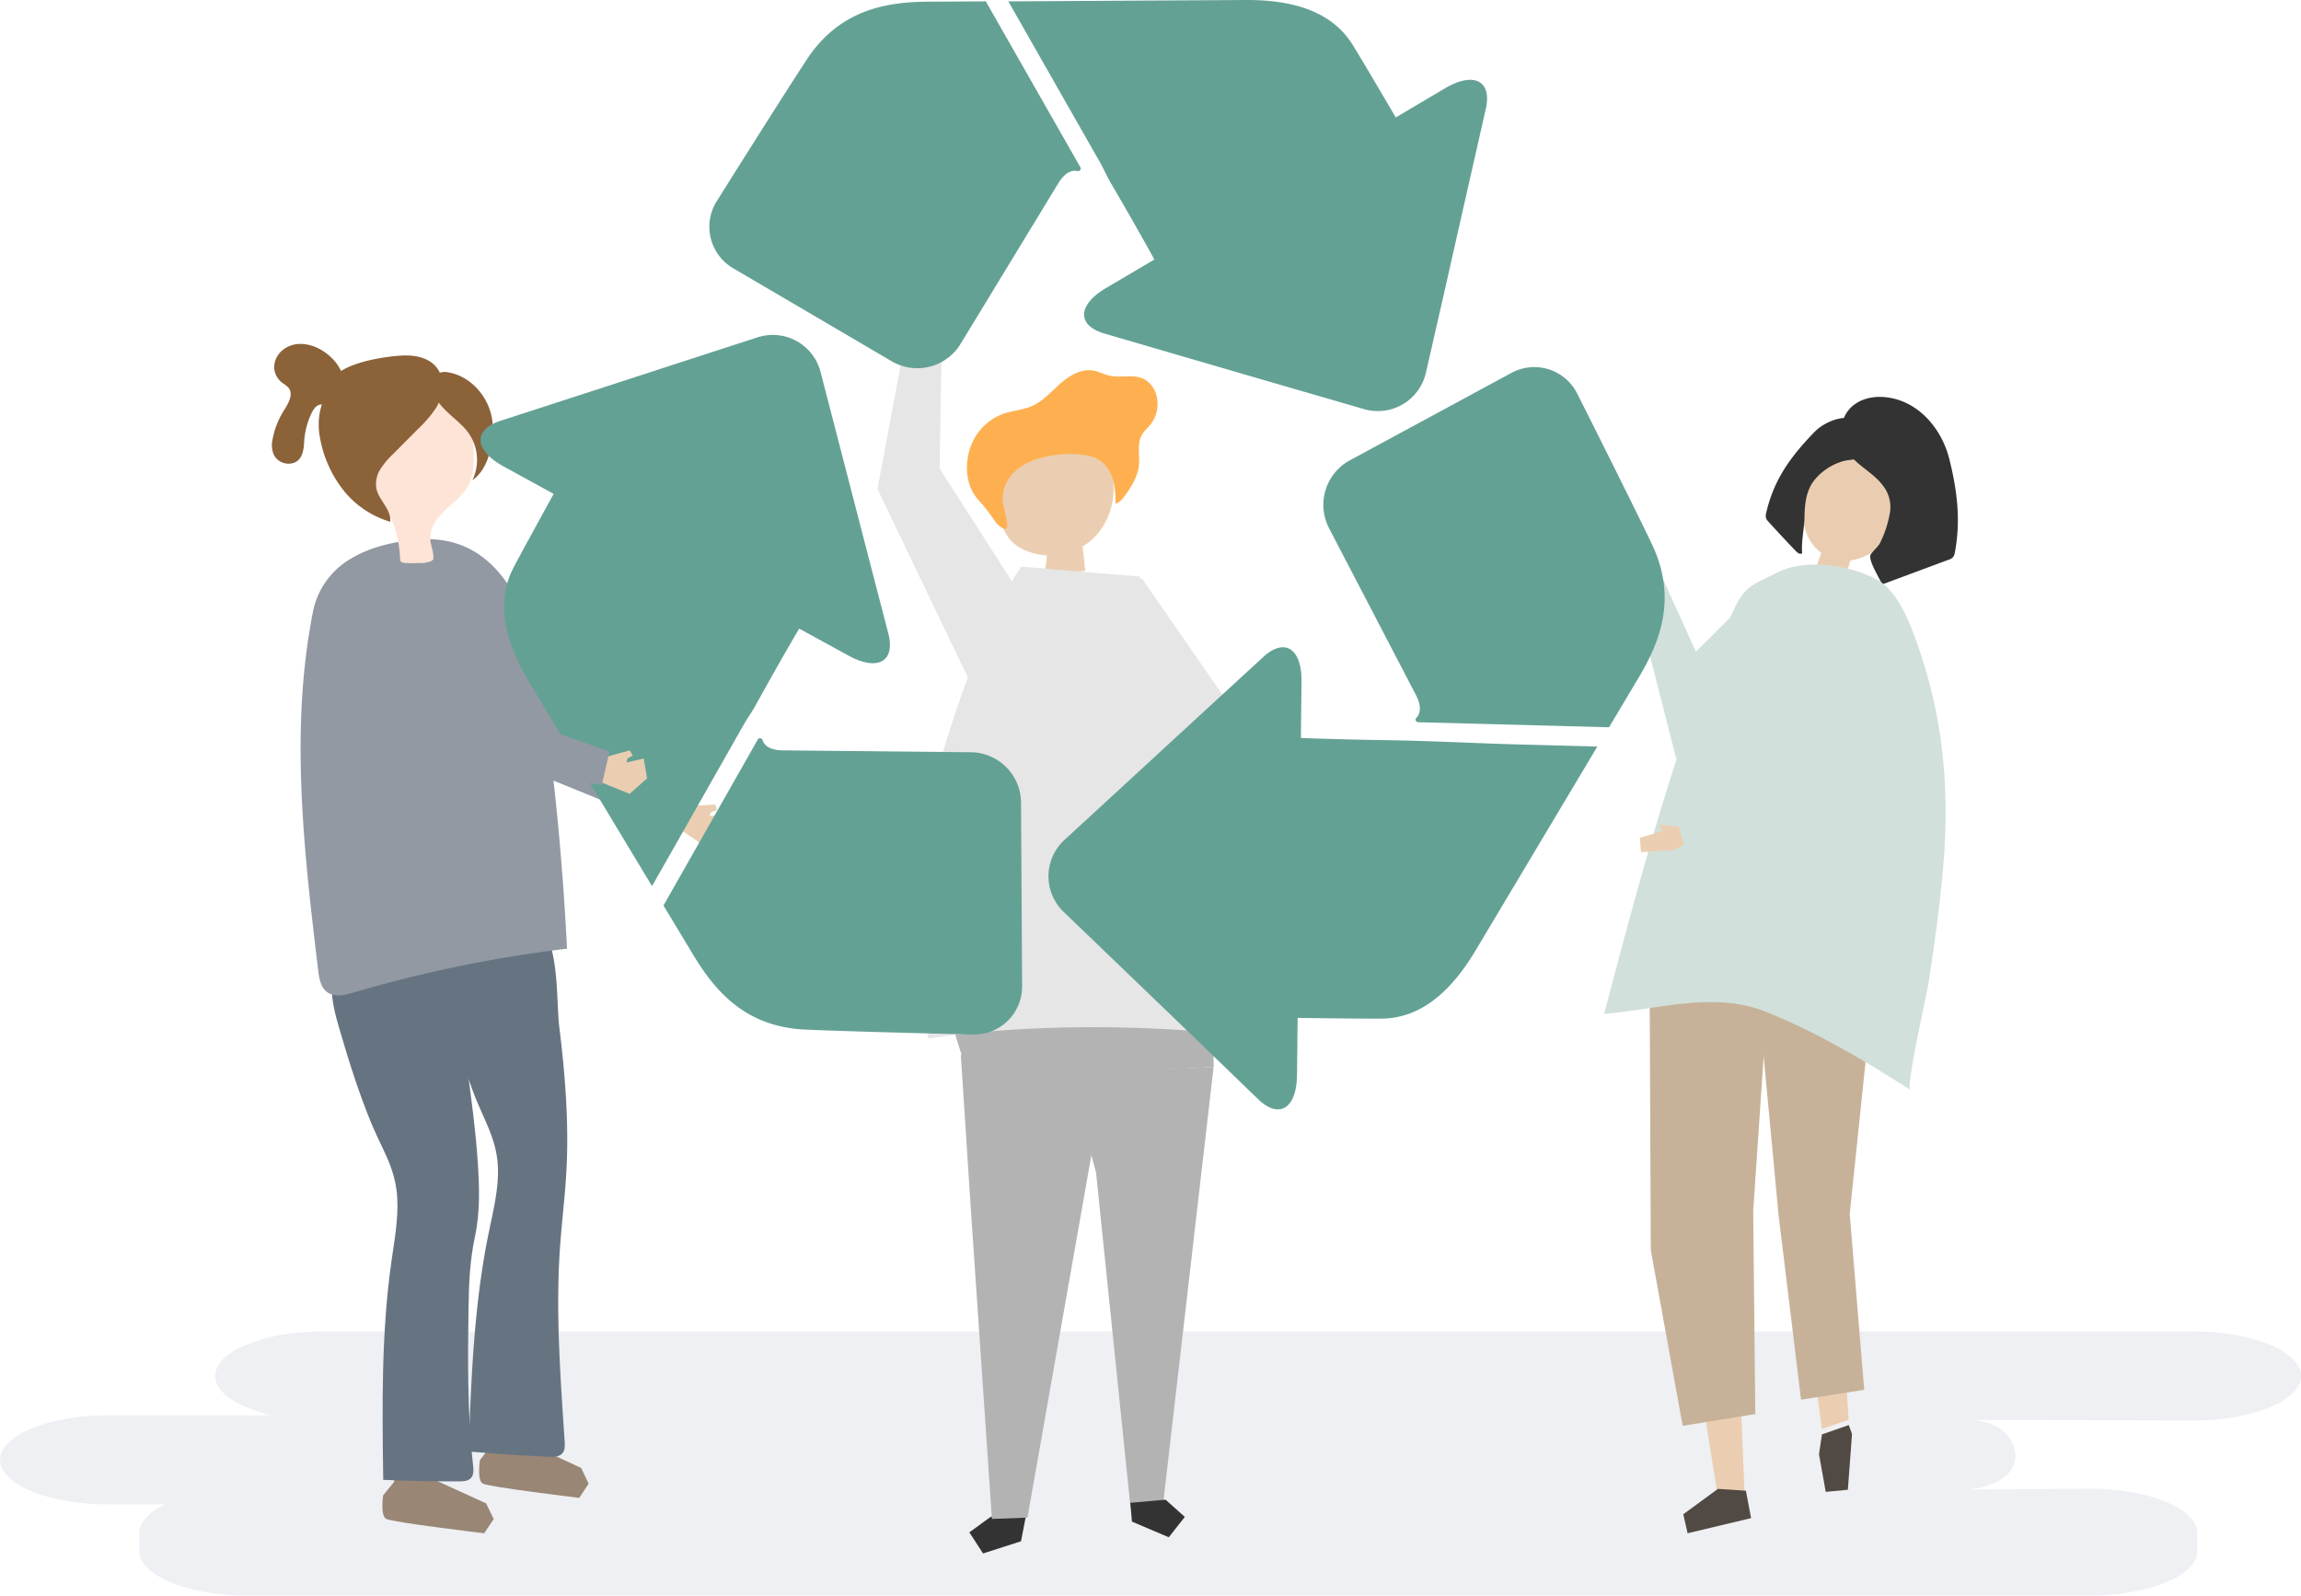 <svg xmlns="http://www.w3.org/2000/svg" viewBox="0 0 1026 711.44"><defs><style>.cls-1{isolation:isolate;}.cls-2{fill:#516784;mix-blend-mode:multiply;opacity:0.1;}.cls-3{fill:#e6e6e6;}.cls-4{fill:#ebceb1;}.cls-5{fill:#333;}.cls-6{fill:#b3b3b3;}.cls-7{fill:#feb050;}.cls-8{fill:#d1e0da;}.cls-9{fill:#514943;}.cls-10{fill:#c7b299;}.cls-11{fill:#eacdb0;}.cls-12{fill:#9299a2;}.cls-13{fill:#998675;}.cls-14{fill:#667482;}.cls-15{fill:#fee4d6;}.cls-16{fill:#8c6239;}.cls-17{fill:#64a195;}</style></defs><g class="cls-1"><g id="Livello_2" data-name="Livello 2"><g id="shadow"><path class="cls-2" d="M978,593.66H143.91c-26.38,0-48,8.94-48,19.86h0c0,7.57,10.35,14.18,25.48,17.53H48c-26.38,0-48,8.94-48,19.86H0c0,10.93,21.59,19.87,48,19.87H73.56c-7.14,3.47-11.48,8-11.48,12.85v7.94c0,10.93,21.59,19.87,48,19.87h821.7c26.39,0,48-8.94,48-19.87v-7.94c0-10.93-21.58-19.86-48-19.86l-55.87.44c4.26,0,11.17-1.39,15.8-4.19,8.13-4.9,8.49-12.36,4.52-18.53-2.58-4-6.71-7.18-16.93-8.37l98.76.27c26.38,0,48-8.94,48-19.87h0C1026,602.6,1004.41,593.66,978,593.66Z"/></g><g id="object"><polygon class="cls-3" points="492.2 299.02 538 350.33 546.69 411.48 561.92 411.11 563.9 336.91 509.06 257.76 492.2 299.02"/><polygon class="cls-4" points="550.41 408.42 560.35 407.74 563.39 424.04 555.1 430.32 546.75 427.08 549.98 419.88 548.11 420 546.38 422.02 544.38 420.26 550.41 408.42"/><polygon class="cls-5" points="456.83 679.16 455.26 687.23 438.34 692.66 432.23 683.26 441.48 676.51 458.4 671.08 456.83 679.16"/><polygon class="cls-6" points="493.19 477.9 458.14 676.69 442.29 677.27 432.88 539.05 428.42 470.39 493.19 477.9"/><polygon class="cls-6" points="541.14 475.79 518.61 670.64 504.07 671.93 488.7 522.62 476.5 478.6 541.14 475.79"/><polygon class="cls-5" points="504 670.08 504.72 678.46 521.15 685.45 528.3 676.37 519.72 668.69 504 670.08"/><polygon class="cls-6" points="432.23 481.49 425.06 458.53 432.23 432.49 541.14 436.28 541.14 475.79 432.23 481.49"/><polygon class="cls-3" points="456.07 266.78 418.95 208.88 420.03 147.13 404.93 145.08 391.25 218.03 432.9 304.86 456.07 266.78"/><polygon class="cls-4" points="415.87 149.56 405.95 148.66 405.52 132.09 414.7 127.19 422.44 131.71 418.11 138.31 419.97 138.48 422 136.76 423.69 138.82 415.87 149.56"/><path class="cls-4" d="M489.09,196.28c-10.79,6.73-26,2.88-35.9,11-6.42,5.29-8.79,14.75-7.27,23.2a20.66,20.66,0,0,0,4.95,10.69,19,19,0,0,0,6.27,4.22,27,27,0,0,0,9.69,2.26,51.85,51.85,0,0,1-1.51,9l18.6-2.12q-.6-5.43-1.18-10.87a27.1,27.1,0,0,0,4.26-3.15c7.95-7.25,11.41-19.44,8.56-30.16C494.22,205.34,491.66,200.77,489.09,196.28Z"/><path class="cls-7" d="M460.76,205.22c.45-.16.89-.32,1.34-.46a47.94,47.94,0,0,1,20.26-2,18.85,18.85,0,0,1,7.23,2,15.17,15.17,0,0,1,6.54,8.77,37.16,37.16,0,0,1,1.28,11.08,7.23,7.23,0,0,0,3.6-2.88c2.83-3.63,5.7-8.14,6.61-12.72s-.75-10.07,1.19-14.45c.9-2,2.71-3.46,4.11-5.18a14.83,14.83,0,0,0,2.59-13.53,11.4,11.4,0,0,0-5.65-6.95c-4.58-2.19-10.09-.3-15.05-1.39-2.52-.55-4.83-1.86-7.38-2.29-5.35-.91-10.56,2.22-14.64,5.81S465,179,460,181.11c-4,1.73-8.49,1.95-12.61,3.38a24.52,24.52,0,0,0-14.74,15.07c-2.66,7.7-2,17.37,3.68,23.41a83.66,83.66,0,0,1,7.58,9.82c.83,1.18,5.57,5.55,5.22,1-.28-3.55-1.7-6.95-2-10.5C446.59,214.58,453.12,208.05,460.76,205.22Z"/><path class="cls-3" d="M508.06,257.06l-52.67-4.39S438,275.3,418.91,340.39,414,463.1,414,463.1s59.42-10.71,143.31-1.07L532.84,300.52Z"/><polygon class="cls-4" points="727.17 255.91 722.6 240.86 728.84 238.59 734.21 248.19 736.67 245.73 739.04 259.09 732.86 262.33 727.17 255.91"/><polygon class="cls-8" points="784.58 262.29 756.21 290.6 739.73 254.29 727.8 261.37 747.46 338.47 799.68 299.87 784.58 262.29"/><polygon class="cls-4" points="834.91 429.73 818.5 547.75 824.33 633.01 812.38 637.18 801.68 558.39 778.86 414.43 834.91 429.73"/><polygon class="cls-9" points="812.4 639.58 811.08 648.41 814.08 665.2 823.95 664.27 825.8 639.4 824.35 635.41 812.4 639.58"/><polygon class="cls-4" points="738.24 426.22 743.51 526.32 765.82 666.26 777.91 666.1 772.53 536.35 788.22 416.74 738.24 426.22"/><polygon class="cls-9" points="766.02 663.87 750.56 675.2 752.49 683.66 780.79 676.91 778.49 664.69 766.02 663.87"/><polygon class="cls-10" points="735.57 441.22 736.08 557.41 750.29 635.76 782.68 630.51 781.74 539.97 788.47 440.51 785.13 425.45 738.28 430.77 735.57 441.22"/><polygon class="cls-10" points="793.04 541.68 803.07 624.09 831.24 619.7 824.78 541.26 835.23 440.94 829.1 413.78 781.77 421.75 793.04 541.68"/><path class="cls-11" d="M849.21,219.76c-2.15-20.45-28.16-33-39.26-12.16-3.34,6.27-6,13.1-6.15,20.21s2.56,14.54,8.22,18.68l.1.07-1.86,5.16a1.66,1.66,0,0,0-.13,1.15,1.59,1.59,0,0,0,1,.76l6,2.29a6.86,6.86,0,0,0,3.1.65c2.32-.24,3.79-2.69,4.37-5,.15-.55.26-1.11.37-1.67C838.26,248.26,850.62,233.13,849.21,219.76Z"/><path class="cls-5" d="M809.33,213.71c-3.86,4.52-4.62,10.65-4.7,16.39s-1.5,10.89-1.06,16.53c-.72.76-1.94,0-2.65-.75q-6.33-6.58-12.47-13.36a4.43,4.43,0,0,1-1-1.52,4.47,4.47,0,0,1,.09-2.32c3.46-15.11,11.14-25.35,21.55-36.09,5-5.21,17.14-10,22.37-2,1.19,1.81,1.37,4.1,1.42,6.28a9.79,9.79,0,0,1-.47,3.85c-1.91,4.83-6.56,3.84-10.47,4.87A25.84,25.84,0,0,0,809.33,213.71Z"/><path class="cls-5" d="M842.61,229.12a48,48,0,0,1-4.43,13.2c-.68,1.38-4,4.3-4.19,5.27-.69,2.79,4.11,10.32,5.24,13l29.61-11a4.65,4.65,0,0,0,2.06-1.22,4.59,4.59,0,0,0,.76-2.06c2.72-14.31,1-27.81-2.48-41.67S855,178.39,840.4,177.07c-11.81-1.06-21.32,6.31-18.9,19,1.83,9.6,12.86,13.27,18.07,20.43A15.39,15.39,0,0,1,842.61,229.12Z"/><path class="cls-8" d="M836.39,258.16c.23.11.45.23.67.35,10.62,5.68,17.05,25.6,20.7,37.29,9.43,30.17,11.42,60.55,8.57,92.11-1.54,17-3.84,33.91-6.49,50.76-.73,4.65-10.11,46-8.08,47.25C831,472.69,809.73,460,787,451s-47.35-1-71.73,1.1c13.78-52.18,31-118.08,52.46-167.4,2.56-5.9,4.58-12.29,8-17.75,3.9-6.29,8.77-7.64,15.1-10.82a37.74,37.74,0,0,1,6.66-2.83C809.65,249.83,825.18,252.39,836.39,258.16Z"/><path class="cls-4" d="M746.39,379c-4.9.3-9.8.6-14.69.94-.16-2.12-.31-4.25-.46-6.37l10-3c-.53-.94-1.06-1.87-1.58-2.81,4.26.31,8.49.73,12.74,1.11.48,2.15.91,4.31,1.45,6.44C751.33,376.55,748.8,377.69,746.39,379Z"/><path class="cls-8" d="M825,272.83a9,9,0,0,0-3.52,1.74,24.19,24.19,0,0,0-8.9,13.63c-2.13,8.51-1.53,17.05-3.19,25.42-1.9,9.58-4.83,18.58-7.84,27.8-17.18,10.3-34.49,19-53.41,25.59,1.17,4.26,2.28,8.53,3.49,12.77,25.77-4.19,49.34-12.27,73.73-21.3,3.82-13.28,7.52-26.26,10.41-39.88,2.58-12.21,6.24-24.66,3-37C837,274.57,831.78,271.53,825,272.83Z"/><polygon class="cls-4" points="305.64 359.5 301.03 368.33 314.74 377.66 323.82 372.58 324.2 363.64 316.31 363.7 317.18 362.05 319.72 361.28 318.9 358.74 305.64 359.5"/><polygon class="cls-12" points="228.81 262.27 257.42 324.82 309.94 357.32 303.49 371.13 234.74 343.16 184.25 261.16 228.81 262.27"/><path class="cls-13" d="M176.32,653.48l-.63,7.31-4.83,5.94s-1.38,8.91,1.26,10.48,43.78,6.45,43.78,6.45l4.24-6.33-3.4-7L195,660.4l-7.47-8.29Z"/><path class="cls-13" d="M219.33,637.7,218.7,645,214,651s-1.37,8.92,1.22,10.48,43.07,6.39,43.07,6.39l4.18-6.33-3.34-7-21.38-9.92-7.34-8.28Z"/><path class="cls-14" d="M169.82,510.19c3.54,7.44,6.72,14.18,7.29,23.75.57,9.42-1.19,18.8-2.53,28.14-4.61,32.31-4.16,65.11-3.7,97.76q16.89.74,33.8.7c1.92,0,4.08-.12,5.35-1.55s1.15-3.6.93-5.51c-2.58-23.19-2.4-46.66-2.05-70,.17-11.47.57-21.28,2.92-32.36s1.92-22.4,1.16-33.55c-1.84-27.31-7.38-54.11-8.9-81.41-.28-4.95-.75-10.28-4-14.06-3.85-4.55-10.46-5.48-16.42-5.48-16.39,0-34.88,2.6-35.71,22.47-.27,6.63,1.47,13.16,3.33,19.52,4.25,14.59,8.86,29.32,14.75,43.35C167.31,504.91,168.59,507.59,169.82,510.19Z"/><path class="cls-14" d="M215.52,497.64c3.37,7.6,6.4,14.49,6.52,24.08.11,9.44-2.24,18.72-4.14,28-6.57,32-7.78,64.83-9,97.46q17.9,1.56,35.86,2.37c2,.09,4.33.08,5.76-1.29s1.4-3.53,1.27-5.45c-1.93-29-4.1-58.06-2.06-87,.78-11.09,2.18-22.13,2.8-33.23,1.22-21.61-.52-43.25-3.15-64.71-1.62-13.22.67-41.53-12.7-49.53-6.06-3.63-13.72-4.16-20.8-3.08a27.37,27.37,0,0,0-10.26,3.42c-5.89,3.65-9,10.36-9.63,17s.89,13.21,2.53,19.66c3.75,14.78,7.9,29.72,13.42,44C213.12,492.24,214.34,495,215.52,497.64Z"/><path class="cls-12" d="M156.83,248.88a35.3,35.3,0,0,0-17.4,24.5c-10.21,52.31-3.91,106.27,2.43,159.2.43,3.61,1.09,7.64,4,9.78,3.32,2.44,7.94,1.33,11.89.17A582.34,582.34,0,0,1,252.83,423q-2.91-58.38-11.3-116.3c-1.51-10.43-3.18-20.94-7.07-30.72-8.7-21.85-23.45-37.42-48.19-35.4C175.77,241.44,165.29,243.86,156.83,248.88Z"/><path class="cls-15" d="M211,197.56c.43,6.67.75,13.77-2.58,19.56-2.84,4.93-7.89,8.1-11.77,12.26a17.36,17.36,0,0,0-4.77,9.32c-.44,3.44,1.41,6.38,1.39,9.82a2,2,0,0,1-.17.94,1.79,1.79,0,0,1-.76.68,10.94,10.94,0,0,1-5.18.88,53.41,53.41,0,0,1-6.45,0c-2.71-.33-2.16-.88-2.42-3.64A53.09,53.09,0,0,0,176,235.23c-2.74-8.12-8.58-15-10.23-23.56-1.83-9.42.9-18.64,3.89-27.59,1.33-4,2.8-8.09,5.55-11.3,6-7,20.17-9.29,26.93-2.09C210.18,179.24,210.28,186.26,211,197.56Z"/><path class="cls-16" d="M208.86,193a20.83,20.83,0,0,1,1.77,21.12c5.09-3.55,7.49-9.88,8.51-16a36.71,36.71,0,0,0,.42-10.2c-1.22-10.7-9.71-20.6-20.4-22-7.06-.94-7,8.07-4.28,12.45C198.5,184.12,204.87,187.54,208.86,193Z"/><path class="cls-16" d="M190.14,160.3c-4-1.9-8.53-2-12.91-1.63-6,.51-18,2.28-25.16,6.74-4-8.58-15.61-15.07-24.07-10.62-5,2.61-7.09,8.28-4.8,12.72a9,9,0,0,0,2.44,3,24.43,24.43,0,0,1,2.71,2.06c2.88,3,.22,7.29-1.9,10.7a36.06,36.06,0,0,0-4.84,12.28,11.4,11.4,0,0,0,.47,7.21,7.41,7.41,0,0,0,6.75,4c5.38-.24,6.47-4.82,6.75-9a34.32,34.32,0,0,1,3.3-13.47c.8-1.64,1.89-3.36,3.64-3.83a4,4,0,0,1,1-.13,29.12,29.12,0,0,0-1.2,12.53,52.75,52.75,0,0,0,10,24.68A41.89,41.89,0,0,0,174,232.65c.61-5.46-5.16-9.6-6.2-15a12.35,12.35,0,0,1,1.86-8.54,36.56,36.56,0,0,1,5.75-6.8l10.87-10.92a55.15,55.15,0,0,0,8.15-9.53C199,174.62,198.74,164.42,190.14,160.3Z"/><path class="cls-17" d="M490.38,72.21c1.74,3.05,3.14,6.31,4.89,9.32,6.62,11.35,13.12,22.66,19.46,34.19L493.2,128.41c-12.83,7.56-13.13,16.71-.67,20.34L527.61,159l45.32,13.19L608,182.35a22,22,0,0,0,27.87-16.43L644,130.3c2.86-12.67,7.54-33.38,10.41-46.05l8.08-35.62c2.88-12.65-5.29-16.83-18.13-9.27l-22,13c-8.07-13.75-16.13-27.42-19.24-32.42C596,8.54,582.36-.15,555.61,0l-106,.61,16.47,28.93Z"/><path class="cls-17" d="M327,119.66l70.69,41.48a22.59,22.59,0,0,0,30.56-7.7l43.56-71.59c2.68-4.46,5.75-6.23,8.63-5.57a1.16,1.16,0,0,0,1.3-1.69L439.57.61,414,.75c-18.41.11-39.45,3.31-54.23,25.75-11.36,17.27-40.19,63.22-40.19,63.22A21.43,21.43,0,0,0,327,119.66Z"/><path class="cls-17" d="M629.91,330.29c-3.52-.1-7-.18-10.52-.24-13.14-.21-26.18-.5-39.33-1l.28-25c.18-14.89-7.5-19.88-17.06-11.1L536.4,317.65l-34.74,32-26.88,24.73a22,22,0,0,0-.37,32.35L500.71,432c9.36,9,24.66,23.72,34,32.73L561,490.12c9.34,9,17.14,4.18,17.32-10.71l.29-25.54c15.94.21,31.81.39,37.7.31,13.39-.18,27.88-7.33,41.59-30.3,10.19-17.05,37.23-62.35,54.34-91L679,332C662.63,331.56,646.18,330.74,629.91,330.29Z"/><path class="cls-17" d="M736.57,242.63c-8.89-18.67-33.29-67.11-33.29-67.11a21.41,21.41,0,0,0-29.41-9.22l-72.08,39a22.6,22.6,0,0,0-9.22,30.14l38.71,74.32c2.43,4.6,2.35,8.15.3,10.27a1.15,1.15,0,0,0,.77,2l85.11,2.25c5.92-9.91,10.66-17.86,13.08-21.92C740,286.55,748.13,266.89,736.57,242.63Z"/><path class="cls-17" d="M331.4,323.5c1.74-3.05,3.82-5.92,5.51-9,6.37-11.5,12.77-22.86,19.44-34.22l21.91,12c13.06,7.17,21.08,2.75,17.83-9.82l-9.17-35.36c-3.25-12.57-8.57-33.12-11.83-45.7l-9.16-35.36a22,22,0,0,0-28.37-15.55l-34.74,11.27-44.9,14.59-34.74,11.27c-12.35,4-11.76,13.15,1.3,20.32l22.39,12.28c-7.69,14-15.32,27.88-18,33.11-6.14,11.9-6.65,28.05,7.16,51,10.24,17,37.47,62.2,54.7,90.79l16.45-28.95Z"/><path class="cls-17" d="M433,335.42l-83.8-.84c-5.19,0-8.29-1.77-9.19-4.57a1.16,1.16,0,0,0-2.12-.26l-42.05,74c6,9.9,10.73,17.82,13.18,21.87,9.5,15.76,23,32.21,49.85,33.44,20.65.95,74.88,2.22,74.88,2.22a21.4,21.4,0,0,0,22-21.6l-.48-82A22.59,22.59,0,0,0,433,335.42Z"/><polygon class="cls-4" points="268 338.14 265.37 347.75 280.75 353.94 288.55 347.05 287.02 338.23 279.32 339.97 279.81 338.17 282.13 336.88 280.8 334.57 268 338.14"/><path class="cls-12" d="M172,260.33a4.23,4.23,0,0,1,1.19.44c1.51.84,3.07,4.09,4.1,5.46l14.42,19.23,15.06,20.07c1.33,1.78,4.56,8.21,6.74,9l58.23,20.57L268.37,350l-73.13-12.69-25.82-26.82c-8.8-9.14-35.32-26.93-20.39-40.95a30.55,30.55,0,0,1,9.94-5.78C162.45,262.34,168.34,259.53,172,260.33Z"/></g></g></g></svg>